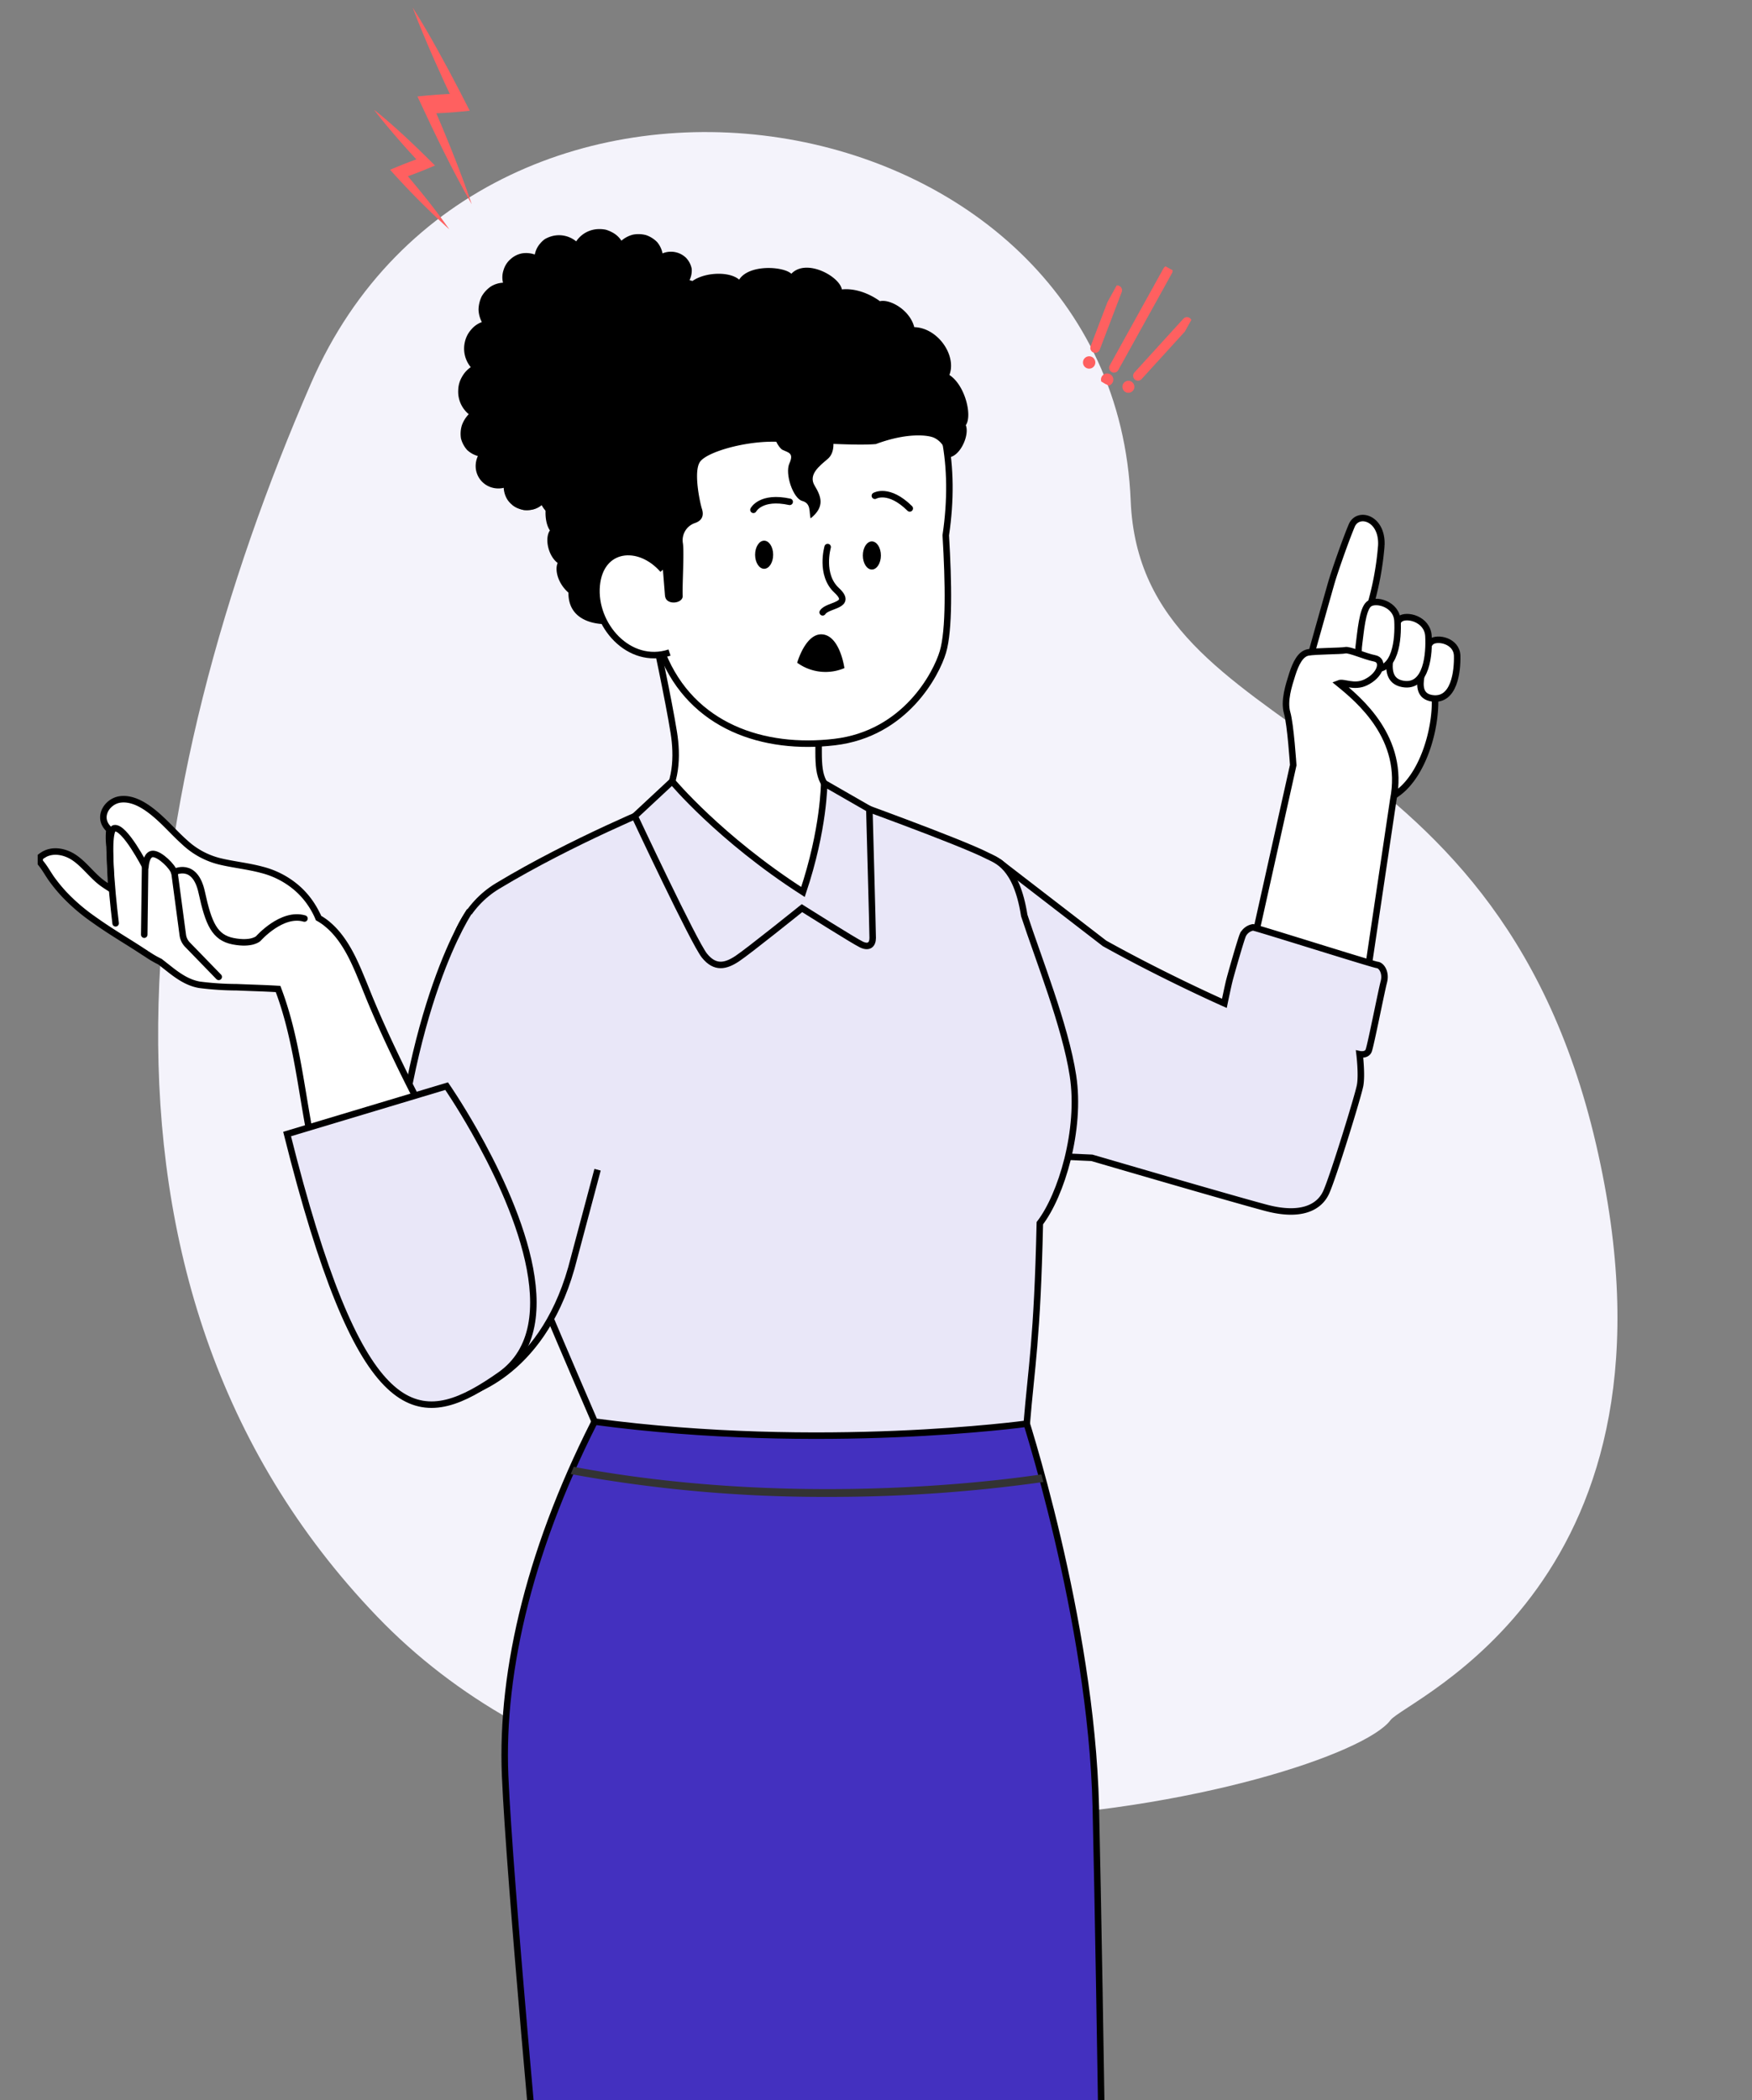 <svg xmlns="http://www.w3.org/2000/svg" xmlns:xlink="http://www.w3.org/1999/xlink" width="539.553" height="646.415" viewBox="0 0 539.553 646.415"><rect x="0" y="0" width="539.553" height="646.415" fill="#808080" stroke="none"/><defs><clipPath id="clip-path"><rect id="Rectangle_11092" data-name="Rectangle 11092" width="510.519" height="460.771" fill="#f4f3fb"></rect></clipPath><clipPath id="clip-path-2"><rect id="Rectangle_11091" data-name="Rectangle 11091" width="489" height="646" transform="translate(390 3976)" fill="#fff" stroke="#707070" stroke-width="1"></rect></clipPath><clipPath id="clip-path-3"><rect id="Rectangle_11090" data-name="Rectangle 11090" width="487" height="906.9" fill="none"></rect></clipPath><clipPath id="clip-path-4"><rect id="Rectangle_11089" data-name="Rectangle 11089" width="487" height="906.902" fill="none"></rect></clipPath><clipPath id="clip-path-5"><rect id="Rectangle_11087" data-name="Rectangle 11087" width="59.639" height="68.194" fill="none"></rect></clipPath><clipPath id="clip-path-6"><rect id="Rectangle_11088" data-name="Rectangle 11088" width="145.577" height="9.249" fill="none"></rect></clipPath><clipPath id="clip-path-7"><rect id="Rectangle_11093" data-name="Rectangle 11093" width="25.237" height="40.6" fill="#ff6060" stroke="#ff6060" stroke-width="1"></rect></clipPath><clipPath id="clip-path-8"><rect id="Rectangle_11094" data-name="Rectangle 11094" width="43.487" height="12.631" fill="#ff6060"></rect></clipPath><clipPath id="clip-path-9"><rect id="Rectangle_11094-2" data-name="Rectangle 11094" width="63.253" height="14.407" fill="#ff6060"></rect></clipPath></defs><g id="Group_35979" data-name="Group 35979" transform="translate(-390 -4104.585)"><g id="Group_35912" data-name="Group 35912" transform="translate(410 4634.236) rotate(-83)"><g id="Group_35911" data-name="Group 35911" transform="translate(0 0)" clip-path="url(#clip-path)"><path id="Path_104000" data-name="Path 104000" d="M49.932,405.153c6.877,3.93,53.865,88.72,183.775,41.191S337.222,292.422,412.728,280C537.885,259.4,546.47,63.178,417.813,25.042S133.9-19.431,43.594,91.469,27.752,392.48,49.932,405.153" transform="translate(0 0)" fill="#f4f3fb"></path></g></g><g id="Group_35976" data-name="Group 35976"><g id="Mask_Group_3" data-name="Mask Group 3" transform="translate(0 129)" clip-path="url(#clip-path-2)"><g id="Group_35910" data-name="Group 35910" transform="translate(401.607 4046.101)"><g id="Group_35909" data-name="Group 35909" clip-path="url(#clip-path-3)"><g id="Group_35908" data-name="Group 35908" transform="translate(0 -0.002)"><g id="Group_35907" data-name="Group 35907" clip-path="url(#clip-path-4)"><path id="Path_103950" data-name="Path 103950" d="M693.042,197.292c3.733,8.6-.54,30.458-11.322,36.9l-2.909,6.621-14.868-2.829-7.537-47.97s5.207-18.531,6.1-21.59,4.273-12.778,6.191-17.316,9.542-2.36,9.115,6.135a91.738,91.738,0,0,1-3.712,19.535Z" transform="translate(-264.021 -59.847)" fill="#fff"></path><path id="Path_103951" data-name="Path 103951" d="M693.042,197.292c3.733,8.6-.54,30.458-11.322,36.9l-2.909,6.621-14.868-2.829-7.537-47.97s5.207-18.531,6.1-21.59,4.273-12.778,6.191-17.316,9.542-2.36,9.115,6.135a91.738,91.738,0,0,1-3.712,19.535Z" transform="translate(-264.021 -59.847)" fill="none" stroke="#000" stroke-width="2"></path><path id="Path_103952" data-name="Path 103952" d="M716,229.48c-3.935-.559-3.891-3.928-3.391-6.781s1.18-9.105,3.08-10.617,7.882-.311,7.992,4.322-.834,14.034-7.681,13.076" transform="translate(-286.533 -85.052)" fill="#fff"></path><path id="Path_103953" data-name="Path 103953" d="M716,229.48c-3.935-.559-3.891-3.928-3.391-6.781s1.18-9.105,3.08-10.617,7.882-.311,7.992,4.322S722.847,230.438,716,229.48Z" transform="translate(-286.533 -85.052)" fill="none" stroke="#000" stroke-width="2"></path><path id="Path_103954" data-name="Path 103954" d="M700.511,220.361c-4.3-.768-4.36-4.613-3.911-7.866s.979-10.383,3-12.051,8.534-.1,8.821,5.208-.445,16.04-7.907,14.708" transform="translate(-280.115 -80.366)" fill="#fff"></path><path id="Path_103955" data-name="Path 103955" d="M700.511,220.361c-4.3-.768-4.36-4.613-3.911-7.866s.979-10.383,3-12.051,8.534-.1,8.821,5.208S707.973,221.693,700.511,220.361Z" transform="translate(-280.115 -80.366)" fill="none" stroke="#000" stroke-width="2"></path><path id="Path_103956" data-name="Path 103956" d="M684.562,212.536c-4.3-.761-4.358-4.6-3.906-7.849s.974-10.388,3-12.051,8.534-.107,8.813,5.2-.447,16.028-7.9,14.7" transform="translate(-273.701 -77.225)" fill="#fff"></path><path id="Path_103957" data-name="Path 103957" d="M684.562,212.536c-4.3-.761-4.358-4.6-3.906-7.849s.974-10.388,3-12.051,8.534-.107,8.813,5.2S692.019,213.861,684.562,212.536Z" transform="translate(-273.701 -77.225)" fill="none" stroke="#000" stroke-width="2"></path><path id="Path_103958" data-name="Path 103958" d="M626.121,307.734,638.5,252.2s-.807-12.425-1.869-16.086.469-8.41,1.567-11.854,2.55-6.317,4.883-6.745,10.15-.4,11.441-.681,5.95,1.891,9.061,2.506,1.9,5.207-2.832,7.421c-3.573,1.672-6.7-.331-8.213.272,6.135,5,20.524,16.854,16.781,35.769l-8.52,57.211Z" transform="translate(-251.84 -87.204)" fill="#fff"></path><path id="Path_103959" data-name="Path 103959" d="M626.121,307.734,638.5,252.2s-.807-12.425-1.869-16.086.469-8.41,1.567-11.854,2.55-6.317,4.883-6.745,10.15-.4,11.441-.681,5.95,1.891,9.061,2.506,1.9,5.207-2.832,7.421c-3.573,1.672-6.7-.331-8.213.272,6.135,5,20.524,16.854,16.781,35.769l-8.52,57.211Z" transform="translate(-251.84 -87.204)" fill="none" stroke="#000" stroke-width="2"></path><path id="Path_103960" data-name="Path 103960" d="M486.121,326.037l32.4,24.957c18.825,10.474,36.921,18.461,36.921,18.461s1.038-5.031,1.5-6.9,3.578-12.755,4.2-14.156a4.311,4.311,0,0,1,3.111-2.333c.778,0,37.023,11.473,38.267,11.57s2.8,2.275,2.022,5.23-4.045,19.6-4.667,21.155-2.8,1.089-2.8,1.089.778,6.378.155,9.645-8.245,28-10.422,32.823-7.933,7.622-18.511,4.822S514.639,417,514.639,417l-42.312-1.867v-88.2Z" transform="translate(-189.981 -131.137)" fill="#e9e7f8"></path><path id="Path_103961" data-name="Path 103961" d="M486.121,326.037l32.4,24.957c18.825,10.474,36.921,18.461,36.921,18.461s1.038-5.031,1.5-6.9,3.578-12.755,4.2-14.156a4.311,4.311,0,0,1,3.111-2.333c.778,0,37.023,11.473,38.267,11.57s2.8,2.275,2.022,5.23-4.045,19.6-4.667,21.155-2.8,1.089-2.8,1.089.778,6.378.155,9.645-8.245,28-10.422,32.823-7.933,7.622-18.511,4.822S514.639,417,514.639,417l-42.312-1.867v-88.2Z" transform="translate(-189.981 -131.137)" fill="none" stroke="#000" stroke-width="2"></path><path id="Path_103962" data-name="Path 103962" d="M219.88,56.967a8.966,8.966,0,0,1-3.238-7.384,8.447,8.447,0,0,1,1.152-4.086,8.73,8.73,0,0,1,2.708-3,8.967,8.967,0,0,1-1.792-7.839,8.434,8.434,0,0,1,1.937-3.738,7.683,7.683,0,0,1,3.272-2.3,8.911,8.911,0,0,1-1.023-3.877,9.854,9.854,0,0,1,.982-4.045,9.373,9.373,0,0,1,2.81-3.031,7.757,7.757,0,0,1,3.748-1.164,6.887,6.887,0,0,1,.165-3.884,6.99,6.99,0,0,1,2.2-3.408,7.191,7.191,0,0,1,3.624-1.762,8.152,8.152,0,0,1,3.8.377A7.142,7.142,0,0,1,241.9,4.413a7.193,7.193,0,0,1,1.48-1.366,9.579,9.579,0,0,1,1.911-.812,8.307,8.307,0,0,1,7.678,1.546A8.487,8.487,0,0,1,259.912,0a10.02,10.02,0,0,1,2.127.175,9.421,9.421,0,0,1,1.92.771A7.584,7.584,0,0,1,266.9,3.563a8.9,8.9,0,0,1,3.49-1.842,9.024,9.024,0,0,1,4.1.133,8.674,8.674,0,0,1,3.427,2.166,7.761,7.761,0,0,1,1.646,3.456,6.7,6.7,0,0,1,7.216,1.342,6.783,6.783,0,0,1,1.765,3.378,6.845,6.845,0,0,1-.669,3.522,6.632,6.632,0,0,1,3.143,1.677,6.721,6.721,0,0,1,1.492,3.459,6.642,6.642,0,0,1-.923,3.731,7.434,7.434,0,0,1-2.744,2.477L255.078,84.778a7.846,7.846,0,0,1-2.442,2.89,7.5,7.5,0,0,1-3.823,1.138,6.9,6.9,0,0,1-3.865-1.067,7.657,7.657,0,0,1-1.5-1.193,8.442,8.442,0,0,1-1.1-1.614,6.709,6.709,0,0,1-3.517,1.517,7.789,7.789,0,0,1-2,.022,9.513,9.513,0,0,1-1.973-.61,7.212,7.212,0,0,1-3.065-2.584,7.5,7.5,0,0,1-1.139-3.641,7.182,7.182,0,0,1-3.8-.136,6.884,6.884,0,0,1-4.814-5.926,7.342,7.342,0,0,1,.656-3.724,8.024,8.024,0,0,1-3.318-1.864,8.553,8.553,0,0,1-1.886-3.536,9.03,9.03,0,0,1,.265-4.037,9.544,9.544,0,0,1,2.129-3.444" transform="translate(-87.132 0.004)"></path><g id="Group_35903" data-name="Group 35903" transform="translate(145.388 20.62)" opacity="0.6" style="mix-blend-mode: multiply;isolation: isolate"><g id="Group_35902" data-name="Group 35902"><g id="Group_35901" data-name="Group 35901" clip-path="url(#clip-path-5)"><path id="Path_103963" data-name="Path 103963" d="M243.231,84.076a8.445,8.445,0,0,1,1.152-4.086,8.725,8.725,0,0,1,2.708-3,8.966,8.966,0,0,1-1.792-7.839,8.427,8.427,0,0,1,1.937-3.738,7.679,7.679,0,0,1,3.272-2.3,8.912,8.912,0,0,1-1.023-3.877,9.845,9.845,0,0,1,.982-4.045,9.367,9.367,0,0,1,2.81-3.031A7.758,7.758,0,0,1,257.025,51a6.887,6.887,0,0,1,.165-3.884,6.987,6.987,0,0,1,2.2-3.407,7.179,7.179,0,0,1,3.624-1.762,8.147,8.147,0,0,1,3.8.377,7.939,7.939,0,0,1,3.157-4.779,9.625,9.625,0,0,1,1.91-.812,8.308,8.308,0,0,1,7.678,1.546,8.488,8.488,0,0,1,6.94-3.782,10.05,10.05,0,0,1,2.126.175,9.429,9.429,0,0,1,1.921.771,7.584,7.584,0,0,1,2.939,2.618,8.912,8.912,0,0,1,3.49-1.842,9.032,9.032,0,0,1,4.1.134,7.852,7.852,0,0,1,1.782.858,4.318,4.318,0,0,1-.579,1.254,7.429,7.429,0,0,1-2.744,2.477L265.772,98.652a7.847,7.847,0,0,1-2.442,2.89,7.494,7.494,0,0,1-3.823,1.138,6.894,6.894,0,0,1-3.865-1.066,7.682,7.682,0,0,1-1.5-1.194,8.443,8.443,0,0,1-1.1-1.614,6.7,6.7,0,0,1-3.517,1.517,7.738,7.738,0,0,1-2,.022,9.513,9.513,0,0,1-1.973-.61,5.14,5.14,0,0,1-1.475-.889,8.978,8.978,0,0,1,.27-3.94,9.528,9.528,0,0,1,2.129-3.444,8.965,8.965,0,0,1-3.238-7.384" transform="translate(-243.214 -34.489)"></path></g></g></g><path id="Path_103964" data-name="Path 103964" d="M333.231,1290.128v17.8h-31.1L276.9,1284.192v-7.024s.64-2.564,2-6.791v-.006l3.957-238.429H356.82L317.265,1268.71c3.485,5.691,10.485,16.559,15.967,21.418" transform="translate(-111.374 -415.068)" fill="#fff"></path><path id="Path_103965" data-name="Path 103965" d="M333.231,1290.128v17.8h-31.1L276.9,1284.192v-7.024s.64-2.564,2-6.791v-.006l3.957-238.429H356.82L317.265,1268.71C320.75,1274.4,327.75,1285.268,333.231,1290.128Z" transform="translate(-111.374 -415.068)" fill="none" stroke="#000" stroke-width="2"></path><path id="Path_103966" data-name="Path 103966" d="M487.776,1068.109l-67.208,9.985-5.926-46.155h73.965Z" transform="translate(-166.779 -415.067)" fill="#d97759"></path><path id="Path_103967" data-name="Path 103967" d="M498.894,1290.128v17.8H467.785l-25.232-23.738v-7.024s.795-3.186,2.5-8.315l-30.415-236.911h73.969l-5.464,237.126c3.551,5.78,10.377,16.3,15.751,21.06" transform="translate(-166.777 -415.068)" fill="#fff"></path><path id="Path_103968" data-name="Path 103968" d="M498.894,1290.128v17.8H467.785l-25.232-23.738v-7.024s.795-3.186,2.5-8.315l-30.415-236.911h73.969l-5.464,237.126C486.693,1274.849,493.52,1285.37,498.894,1290.128Z" transform="translate(-166.777 -415.068)" fill="none" stroke="#000" stroke-width="2"></path><path id="Path_103969" data-name="Path 103969" d="M240.722,720.626c-1.376-32.721,8-71.542,29.288-112.288l130.044-.171s21.2,64.032,22.575,122.1,3.276,201.046,3.276,205.654-4.652,6.456-8.8,6.456H299.52l-11.509-73.657L269.76,942.373H247.046c-4.613,0-6.455-2.766-6.455-6.913s10.918-81.678,10.918-81.678-9.4-100.437-10.786-133.157" transform="translate(-96.771 -244.616)" fill="#4330bf"></path><path id="Path_103970" data-name="Path 103970" d="M240.722,720.626c-1.376-32.721,8-71.542,29.288-112.288l130.044-.171s21.2,64.032,22.575,122.1,3.276,201.046,3.276,205.654-4.652,6.456-8.8,6.456H299.52l-11.509-73.657L269.76,942.373H247.046c-4.613,0-6.455-2.766-6.455-6.913s10.918-81.678,10.918-81.678S242.107,753.346,240.722,720.626Z" transform="translate(-96.771 -244.616)" fill="none" stroke="#000" stroke-width="2"></path><path id="Path_103971" data-name="Path 103971" d="M273.681,1442.158c-2.932-.52-5.352,6.738-4.661,19.01l2.275,25.791h8.269l2.586-17.15s14.863,8.381,20.052,11.966,9.849,5.184,17.454,5.184h46.83s-1.211-12.141-6.053-15.767-20.217-9.253-20.217-9.253-9.851-10.622-12.1-11.14-17.794,11.217-19.522,11.14a45.708,45.708,0,0,1-12.79-4.055c-4.321-2.248-22.123-15.726-22.123-15.726" transform="translate(-108.158 -580.056)"></path><path id="Path_103972" data-name="Path 103972" d="M458.12,1442.158c-2.934-.52-5.352,6.738-4.662,19.01l2.273,25.791H464l2.588-17.15s14.863,8.381,20.048,11.966,9.851,5.184,17.456,5.184h46.831s-1.211-12.141-6.05-15.767-20.217-9.253-20.217-9.253-9.854-10.622-12.095-11.14-17.8,11.217-19.532,11.14a45.744,45.744,0,0,1-12.785-4.055c-4.327-2.248-22.125-15.726-22.125-15.726" transform="translate(-182.344 -580.056)"></path><path id="Path_103973" data-name="Path 103973" d="M332.09,293.553,275.8,295.546s-26.739,10.811-49.8,24.712c-19.367,11.674-19.438,41.862-10.68,66.746s40.557,98.133,40.557,98.133c69.695,9.333,133.07.634,133.07.634,1.432-17.505,3.233-25.706,4.033-61.713,6.6-8.6,12.758-28.766,10.2-45.413-2.365-15.4-10.724-36.2-15-49.3-2.4-15.308-8.612-16.98-11.2-18.312-8.753-4.5-44.891-17.476-44.891-17.476" transform="translate(-84.355 -118.071)" fill="#e9e7f8"></path><path id="Path_103974" data-name="Path 103974" d="M332.09,293.553,275.8,295.546s-26.739,10.811-49.8,24.712c-19.367,11.674-19.438,41.862-10.68,66.746s40.557,98.133,40.557,98.133c69.695,9.333,133.07.634,133.07.634,1.432-17.505,3.233-25.706,4.033-61.713,6.6-8.6,12.758-28.766,10.2-45.413-2.365-15.4-10.724-36.2-15-49.3-2.4-15.308-8.612-16.98-11.2-18.312C368.228,306.525,332.09,293.553,332.09,293.553Z" transform="translate(-84.355 -118.071)" fill="none" stroke="#000" stroke-width="2"></path><g id="Group_35906" data-name="Group 35906" transform="translate(164.157 380.983)" style="mix-blend-mode: multiply;isolation: isolate"><g id="Group_35905" data-name="Group 35905"><g id="Group_35904" data-name="Group 35904" clip-path="url(#clip-path-6)"><path id="Path_103975" data-name="Path 103975" d="M419.562,639.656c.2.751.415,1.548.627,2.336a468.373,468.373,0,0,1-66.594,4.586,431.611,431.611,0,0,1-78.984-7.02q.459-1.112.931-2.228c65.886,12.3,127.521,4.773,144.02,2.326" transform="translate(-274.612 -637.329)" fill="#333"></path></g></g></g><path id="Path_103976" data-name="Path 103976" d="M363.622,289.578c-12.882-2.9-32.908-16.124-44.385-28.277,5.471-6.4,5.571-15.476,4.455-22.473-1.612-10.138-5.989-30.416-5.989-30.416h50.576v36.408c0,8.065,1.038,11.178,8.524,15.208.323.175.642.343.96.513-1.205,4.966-5.732,21.5-14.141,29.038" transform="translate(-127.787 -83.825)" fill="#fff"></path><path id="Path_103977" data-name="Path 103977" d="M363.622,289.578c-12.882-2.9-32.908-16.124-44.385-28.277,5.471-6.4,5.571-15.476,4.455-22.473-1.612-10.138-5.989-30.416-5.989-30.416h50.576v36.408c0,8.065,1.038,11.178,8.524,15.208.323.175.642.343.96.513C376.558,265.505,372.031,282.043,363.622,289.578Z" transform="translate(-127.787 -83.825)" fill="none" stroke="#000" stroke-width="2"></path><path id="Path_103978" data-name="Path 103978" d="M391.674,108.124c.875,14.681,1.118,29.136-.887,35.9s-11.584,25.186-33.35,27.743c-21.783,2.557-43.892-4.654-52.987-27.089-13.006-5.321-27.385-26.987-25.844-61.107s28.972-50.566,63.161-48.981,56.355,29.809,49.907,73.53" transform="translate(-112.016 -13.87)" fill="#fff"></path><path id="Path_103979" data-name="Path 103979" d="M391.674,108.124c.875,14.681,1.118,29.136-.887,35.9s-11.584,25.186-33.35,27.743c-21.783,2.557-43.892-4.654-52.987-27.089-13.006-5.321-27.385-26.987-25.844-61.107s28.972-50.566,63.161-48.981S398.122,64.4,391.674,108.124Z" transform="translate(-112.016 -13.87)" fill="none" stroke="#000" stroke-width="2"></path><path id="Path_103980" data-name="Path 103980" d="M385.157,78.29s-.639-4.485-4.293-6.1c-1.742-.771-8.089-1.66-17.838,1.971-6.845.619-22.814-.727-31.836-.727S311.381,76.548,309,79.449s0,13.283.415,14.523.829,3.42-1.971,4.455a5.578,5.578,0,0,0-3.838,6.31c.415,2.92-.246,13.6-.071,16.089s-5.2,3.12-5.454,0l-18.351,8.748s-11.484.481-11.382-9.682c-3.32-2.9-4.254-7.048-3.32-9.124-3.007-2.282-4.044-7.7-2.385-10.021-1.971-2.839-1.658-8.855.1-11.033-2.178-3.94-2.175-10.162-.829-11.718-3.111-4.978.934-10.785,3.629-11.822-.933-6.429,4.565-18.458,10.371-21.051-.416-7.676,9.953-16.178,20.013-13.483,2.178-5.7,6.638-7.675,9.749-6.949,3.525-3.422,12.031-3.94,15.245-1.14,3.006-4.771,13.585-4.129,16.073-1.806,4.562-4.832,14.829.768,15.556,4.813,6.327-.622,11.718,3.631,11.718,3.631,3.111-.727,9.229,2.7,10.578,7.985,7.26.209,13.133,8.711,10.819,14.727,4.841,3.111,7.127,12.547,5.051,15.451,1.245,3.009-1.789,9.921-5.561,9.939" transform="translate(-104.896 -7.992)"></path><path id="Path_103981" data-name="Path 103981" d="M404.132,86.867c-4.46-3.007-10.165,1.038-8.3,5.394s2.071,8.4-.365,10.473-6.066,4.771-3.991,8.194,3.179,6.528-1.254,10.077c-.508-1.988.219-4.606-2.581-5.372s-5.4-8.335-3.942-11.55-.311-3.321-2.074-4.149-6.013-8.708-.518-15.347,18.045-7.78,23.023,2.28" transform="translate(-152.198 -31.957)"></path><path id="Path_103982" data-name="Path 103982" d="M319.1,284.34s14.622,17.578,40.29,34.067c6.533-19.445,6.521-33.5,6.521-33.5l13.92,7.992s1.035,37.642,1.031,39.664-1.147,3.111-3.453,2.022-18.33-11.2-18.33-11.2-16.426,13.222-19.957,15.556-6.8,3.111-10.065-.934-21.486-42.934-21.486-42.934Z" transform="translate(-123.712 -114.366)" fill="#e9e7f8"></path><path id="Path_103983" data-name="Path 103983" d="M319.1,284.34s14.622,17.578,40.29,34.067c6.533-19.445,6.521-33.5,6.521-33.5l13.92,7.992s1.035,37.642,1.031,39.664-1.147,3.111-3.453,2.022-18.33-11.2-18.33-11.2-16.426,13.222-19.957,15.556-6.8,3.111-10.065-.934-21.486-42.934-21.486-42.934Z" transform="translate(-123.712 -114.366)" fill="none" stroke="#000" stroke-width="2"></path><path id="Path_103984" data-name="Path 103984" d="M206.331,351.028s-19.67,28.245-24.21,96.84l22.192,51.95s23.705-5.044,33.288-38.837l8.07-30.262" transform="translate(-73.253 -141.189)" fill="#e9e7f8"></path><path id="Path_103985" data-name="Path 103985" d="M206.331,351.028s-19.67,28.245-24.21,96.84l22.192,51.95s23.705-5.044,33.288-38.837l8.07-30.262" transform="translate(-73.253 -141.189)" fill="none" stroke="#000" stroke-width="2"></path><path id="Path_103986" data-name="Path 103986" d="M310.364,197.244c-12.522,4.061-23.533-8.554-22.435-20.616s13-13.359,20.395-4.886" transform="translate(-115.781 -66.891)" fill="#fff"></path><path id="Path_103987" data-name="Path 103987" d="M310.364,197.244c-12.522,4.061-23.533-8.554-22.435-20.616s13-13.359,20.395-4.886" transform="translate(-115.781 -66.891)" fill="none" stroke="#000" stroke-width="2"></path><path id="Path_103988" data-name="Path 103988" d="M369.6,164.764c0,2.389,1.245,4.327,2.78,4.327s2.78-1.937,2.78-4.327-1.245-4.327-2.78-4.327-2.78,1.937-2.78,4.327" transform="translate(-148.662 -64.529)"></path><path id="Path_103989" data-name="Path 103989" d="M425.1,165.139c0,2.389,1.245,4.327,2.78,4.327s2.78-1.937,2.78-4.327-1.245-4.327-2.78-4.327-2.78,1.937-2.78,4.327" transform="translate(-170.986 -64.68)"></path><path id="Path_103990" data-name="Path 103990" d="M391.277,217.4s2.645-9.368,7.935-8.707,6.613,10.361,6.613,10.361a14.857,14.857,0,0,1-14.548-1.653" transform="translate(-157.381 -83.925)"></path><path id="Path_103991" data-name="Path 103991" d="M368.745,142.567s2.243-4.4,11.164-2.465" transform="translate(-148.318 -56.153)" fill="none" stroke="#000" stroke-linecap="round" stroke-linejoin="round" stroke-width="2"></path><path id="Path_103992" data-name="Path 103992" d="M431.3,136.983s4.249-2.513,10.748,3.9" transform="translate(-173.48 -54.9)" fill="none" stroke="#000" stroke-linecap="round" stroke-linejoin="round" stroke-width="2"></path><path id="Path_103993" data-name="Path 103993" d="M405.939,163.716s-2.459,8.473,2.765,13.315-2.765,4.358-4.3,6.779" transform="translate(-162.659 -65.848)" fill="none" stroke="#000" stroke-linecap="round" stroke-linejoin="round" stroke-width="2"></path><path id="Path_103994" data-name="Path 103994" d="M1.423,313.3c1.291,1.567,2.239,3.4,3.444,5.045a49.183,49.183,0,0,0,3.668,4.442,58.21,58.21,0,0,0,9.151,7.826c3.535,2.533,7.219,4.834,10.915,7.131,1.445.912,2.875,1.817,4.29,2.753.358.219.694.447,1.052.666a30.6,30.6,0,0,0,4.132,2.413c.919.726,1.835,1.441,2.755,2.167,2.817,2.235,5.8,4.321,9.4,4.937a92.437,92.437,0,0,0,11.453.753c4.247.186,8.5.28,12.747.542,5.292,13.886,6.9,28.962,9.607,43.547.084.5.175.974.271,1.465.918,4.767,1.918,9.518,3.064,14.244,1.161,4.733,2.467,9.441,3.955,14.085,1.164,3.645,2.4,7.279,3.745,10.86.379,1.044.765,2.072,1.174,3.092,1.493,3.786,3.326,7.772,7.12,9.728,4.089,2.108,9.383,1.633,13.777,1a20.554,20.554,0,0,0,11.558-5.255,19.439,19.439,0,0,0,3.571-4.768c.007-.016.007-.016,0-.027a25.472,25.472,0,0,0,2.824-11.272,28.782,28.782,0,0,0-.3-5.075c-1.3-9.185-6.443-17.241-10.89-25.183a1.9,1.9,0,0,1-.129-.223q-3.851-6.878-7.406-13.9-3.248-6.361-6.305-12.8-2.011-4.2-3.917-8.472c-.79-1.743-1.551-3.51-2.31-5.276-.507-1.191-.995-2.362-1.49-3.557-.151-.395-.318-.8-.481-1.187-.647-1.627-1.306-3.25-1.983-4.854-.46-1.13-.939-2.24-1.445-3.355-2.147-4.81-4.963-9.666-8.986-12.9l0-.011a17.925,17.925,0,0,0-2.584-1.753c-.238-.607-.518-1.187-.809-1.762a26.187,26.187,0,0,0-1.591-2.677,24.525,24.525,0,0,0-4.419-4.946A26.424,26.424,0,0,0,69.475,315.3c-4.323-1.169-8.791-1.585-13.139-2.643a24.342,24.342,0,0,1-10.658-5.815c-1.374-1.219-2.68-2.538-3.967-3.838-1.485-1.5-2.974-3.011-4.556-4.387-2.979-2.587-7.023-5.477-11.183-5.016-3.81.4-6.907,4.7-4.479,8.194a8.373,8.373,0,0,0,.991,1.148c-.011.042-.01.081-.021.123a23.031,23.031,0,0,0,.071,5.052c.142,3.978.318,7.944.5,11.922.025.4.035.793.06,1.194-.293-.179-.6-.353-.882-.548-.671-.417-1.322-.854-1.96-1.321-3.077-2.284-5.275-5.49-8.4-7.693-2.921-2.058-7.06-2.921-10.125-.72a1.512,1.512,0,0,0-.3,2.344" transform="translate(-0.402 -118.073)" fill="#fff"></path><path id="Path_103995" data-name="Path 103995" d="M1.423,313.3c1.291,1.567,2.239,3.4,3.444,5.045a49.183,49.183,0,0,0,3.668,4.442,58.21,58.21,0,0,0,9.151,7.826c3.535,2.533,7.219,4.834,10.915,7.131,1.445.912,2.875,1.817,4.29,2.753.358.219.694.447,1.052.666a30.6,30.6,0,0,0,4.132,2.413c.919.726,1.835,1.441,2.755,2.167,2.817,2.235,5.8,4.321,9.4,4.937a92.437,92.437,0,0,0,11.453.753c4.247.186,8.5.28,12.747.542,5.292,13.886,6.9,28.962,9.607,43.547.084.5.175.974.271,1.465.918,4.767,1.918,9.518,3.064,14.244,1.161,4.733,2.467,9.441,3.955,14.085,1.164,3.645,2.4,7.279,3.745,10.86.379,1.044.765,2.072,1.174,3.092,1.493,3.786,3.326,7.772,7.12,9.728,4.089,2.108,9.383,1.633,13.777,1a20.554,20.554,0,0,0,11.558-5.255,19.439,19.439,0,0,0,3.571-4.768c.007-.016.007-.016,0-.027a25.472,25.472,0,0,0,2.824-11.272,28.782,28.782,0,0,0-.3-5.075c-1.3-9.185-6.443-17.241-10.89-25.183a1.9,1.9,0,0,1-.129-.223q-3.851-6.878-7.406-13.9-3.248-6.361-6.305-12.8-2.011-4.2-3.917-8.472c-.79-1.743-1.551-3.51-2.31-5.276-.507-1.191-.995-2.362-1.49-3.557-.151-.395-.318-.8-.481-1.187-.647-1.627-1.306-3.25-1.983-4.854-.46-1.13-.939-2.24-1.445-3.355-2.147-4.81-4.963-9.666-8.986-12.9l0-.011a17.925,17.925,0,0,0-2.584-1.753c-.238-.607-.518-1.187-.809-1.762a26.187,26.187,0,0,0-1.591-2.677,24.525,24.525,0,0,0-4.419-4.946A26.424,26.424,0,0,0,69.475,315.3c-4.323-1.169-8.791-1.585-13.139-2.643a24.342,24.342,0,0,1-10.658-5.815c-1.374-1.219-2.68-2.538-3.967-3.838-1.485-1.5-2.974-3.011-4.556-4.387-2.979-2.587-7.023-5.477-11.183-5.016-3.81.4-6.907,4.7-4.479,8.194a8.373,8.373,0,0,0,.991,1.148c-.011.042-.01.081-.021.123a23.031,23.031,0,0,0,.071,5.052c.142,3.978.318,7.944.5,11.922.025.4.035.793.06,1.194-.293-.179-.6-.353-.882-.548-.671-.417-1.322-.854-1.96-1.321-3.077-2.284-5.275-5.49-8.4-7.693-2.921-2.058-7.06-2.921-10.125-.72A1.512,1.512,0,0,0,1.423,313.3Z" transform="translate(-0.402 -118.073)" fill="none" stroke="#000" stroke-width="2"></path><path id="Path_103996" data-name="Path 103996" d="M38.992,337.756s-3.577-28.623-.407-29.263,9.594,11.875,9.594,11.875.164-4.045,2.355-3.97,6.058,3.948,6.466,5.614c0,0,6.415-3.471,8.511,6.2s3.961,13.966,9.729,15.066,7.705-.833,7.705-.833,7.222-8.218,14.209-6.16" transform="translate(-14.993 -124.071)" fill="none" stroke="#000" stroke-linecap="round" stroke-linejoin="round" stroke-width="2"></path><line id="Line_700" data-name="Line 700" y1="21.299" x2="0.269" transform="translate(32.815 195.88)" fill="none" stroke="#000" stroke-linecap="round" stroke-linejoin="round" stroke-width="2"></line><path id="Path_103997" data-name="Path 103997" d="M70.4,330.836l2.607,19.548a5.244,5.244,0,0,0,1.432,2.935l9.628,9.917" transform="translate(-28.317 -133.067)" fill="none" stroke="#000" stroke-linecap="round" stroke-linejoin="round" stroke-width="2"></path><path id="Path_103998" data-name="Path 103998" d="M194.093,530.235c21.686-15.22,4-54.05-7.872-75.012-4.765-8.39-8.6-13.922-8.6-13.922l-49.131,14.747q2.057,8.209,4.062,15.463c21.344,77.229,38.544,74.858,61.541,58.725" transform="translate(-51.681 -177.499)" fill="#e9e7f8"></path><path id="Path_103999" data-name="Path 103999" d="M194.093,530.235c21.686-15.22,4-54.05-7.872-75.012-4.765-8.39-8.6-13.922-8.6-13.922l-49.131,14.747q2.057,8.209,4.062,15.463C153.9,548.739,171.1,546.369,194.093,530.235Z" transform="translate(-51.681 -177.499)" fill="none" stroke="#000" stroke-width="2"></path></g></g></g></g></g><g id="Group_35914" data-name="Group 35914" transform="matrix(0.875, 0.485, -0.485, 0.875, 739.928, 4181.562)"><g id="Group_35913" data-name="Group 35913" transform="translate(0 0)" clip-path="url(#clip-path-7)"><line id="Line_701" data-name="Line 701" y2="34.136" transform="translate(11.558 0.859)" fill="none" stroke="#ff6060" stroke-linecap="round" stroke-linejoin="round" stroke-width="3"></line><path id="Path_104001" data-name="Path 104001" d="M38.727,20.608Q36.146,31.5,33.565,42.384" transform="translate(-14.349 -8.81)" fill="#ff6060" stroke="#ff6060" stroke-linecap="round" stroke-linejoin="round" stroke-width="3"></path><path id="Path_104002" data-name="Path 104002" d="M1.5,23.884q1.341,9.4,2.682,18.8" transform="translate(-0.641 -10.21)" fill="#ff6060" stroke="#ff6060" stroke-linecap="round" stroke-linejoin="round" stroke-width="3"></path><path id="Path_104003" data-name="Path 104003" d="M7.477,63.932a1.4,1.4,0,1,1-1.516-1.268,1.4,1.4,0,0,1,1.516,1.268" transform="translate(-2.004 -26.786)" fill="#ff6060" stroke="#ff6060" stroke-width="1"></path><path id="Path_104004" data-name="Path 104004" d="M20.414,67.307A1.4,1.4,0,1,1,18.9,66.04a1.4,1.4,0,0,1,1.516,1.268" transform="translate(-7.535 -28.229)" fill="#ff6060" stroke="#ff6060" stroke-width="1"></path><path id="Path_104005" data-name="Path 104005" d="M32.235,65.561a1.342,1.342,0,1,1-1.064-1.572,1.343,1.343,0,0,1,1.064,1.572" transform="translate(-12.643 -27.344)" fill="#ff6060" stroke="#ff6060" stroke-width="1"></path></g></g><g id="Group_35918" data-name="Group 35918" transform="translate(0 147.043)"><g id="Group_35916" data-name="Group 35916" transform="translate(522.641 4031.458) rotate(-120)"><g id="Group_35915" data-name="Group 35915" transform="translate(0 0)" clip-path="url(#clip-path-8)"><path id="Path_104006" data-name="Path 104006" d="M0,6.624A241.477,241.477,0,0,1,25.005,0c-.432,3.565-.966,7.183-1.661,10.722L20.773,9.286Q26.336,7.975,32,6.855c3.8-.733,7.6-1.412,11.492-1.9-1.724.692-3.475,1.331-5.238,1.947-6.175,2.146-12.6,4-19.021,5.729l.282-2.217q.557-4.335,1.391-8.648l2.462,1.465C15.676,4.661,7.909,5.944,0,6.624" transform="translate(0 0)" fill="#ff6060"></path></g></g><g id="Group_35917" data-name="Group 35917" transform="matrix(-0.259, -0.966, 0.966, -0.259, 527.983, 4022.369)"><g id="Group_35915-2" data-name="Group 35915" transform="translate(0 0)" clip-path="url(#clip-path-9)"><path id="Path_104006-2" data-name="Path 104006" d="M0,7.555C11.693,4.452,24.028,2.148,36.371,0c-.629,4.067-1.4,8.193-2.417,12.23l-3.74-1.639Q38.306,9.1,46.538,7.819C52.061,6.983,57.6,6.208,63.253,5.651c-2.507.79-5.054,1.518-7.618,2.221-8.982,2.448-18.324,4.558-27.667,6.535l.41-2.529q.81-4.944,2.023-9.864l3.581,1.671C22.8,5.317,11.5,6.78,0,7.555" transform="translate(0 0)" fill="#ff6060"></path></g></g></g></g></g></svg>